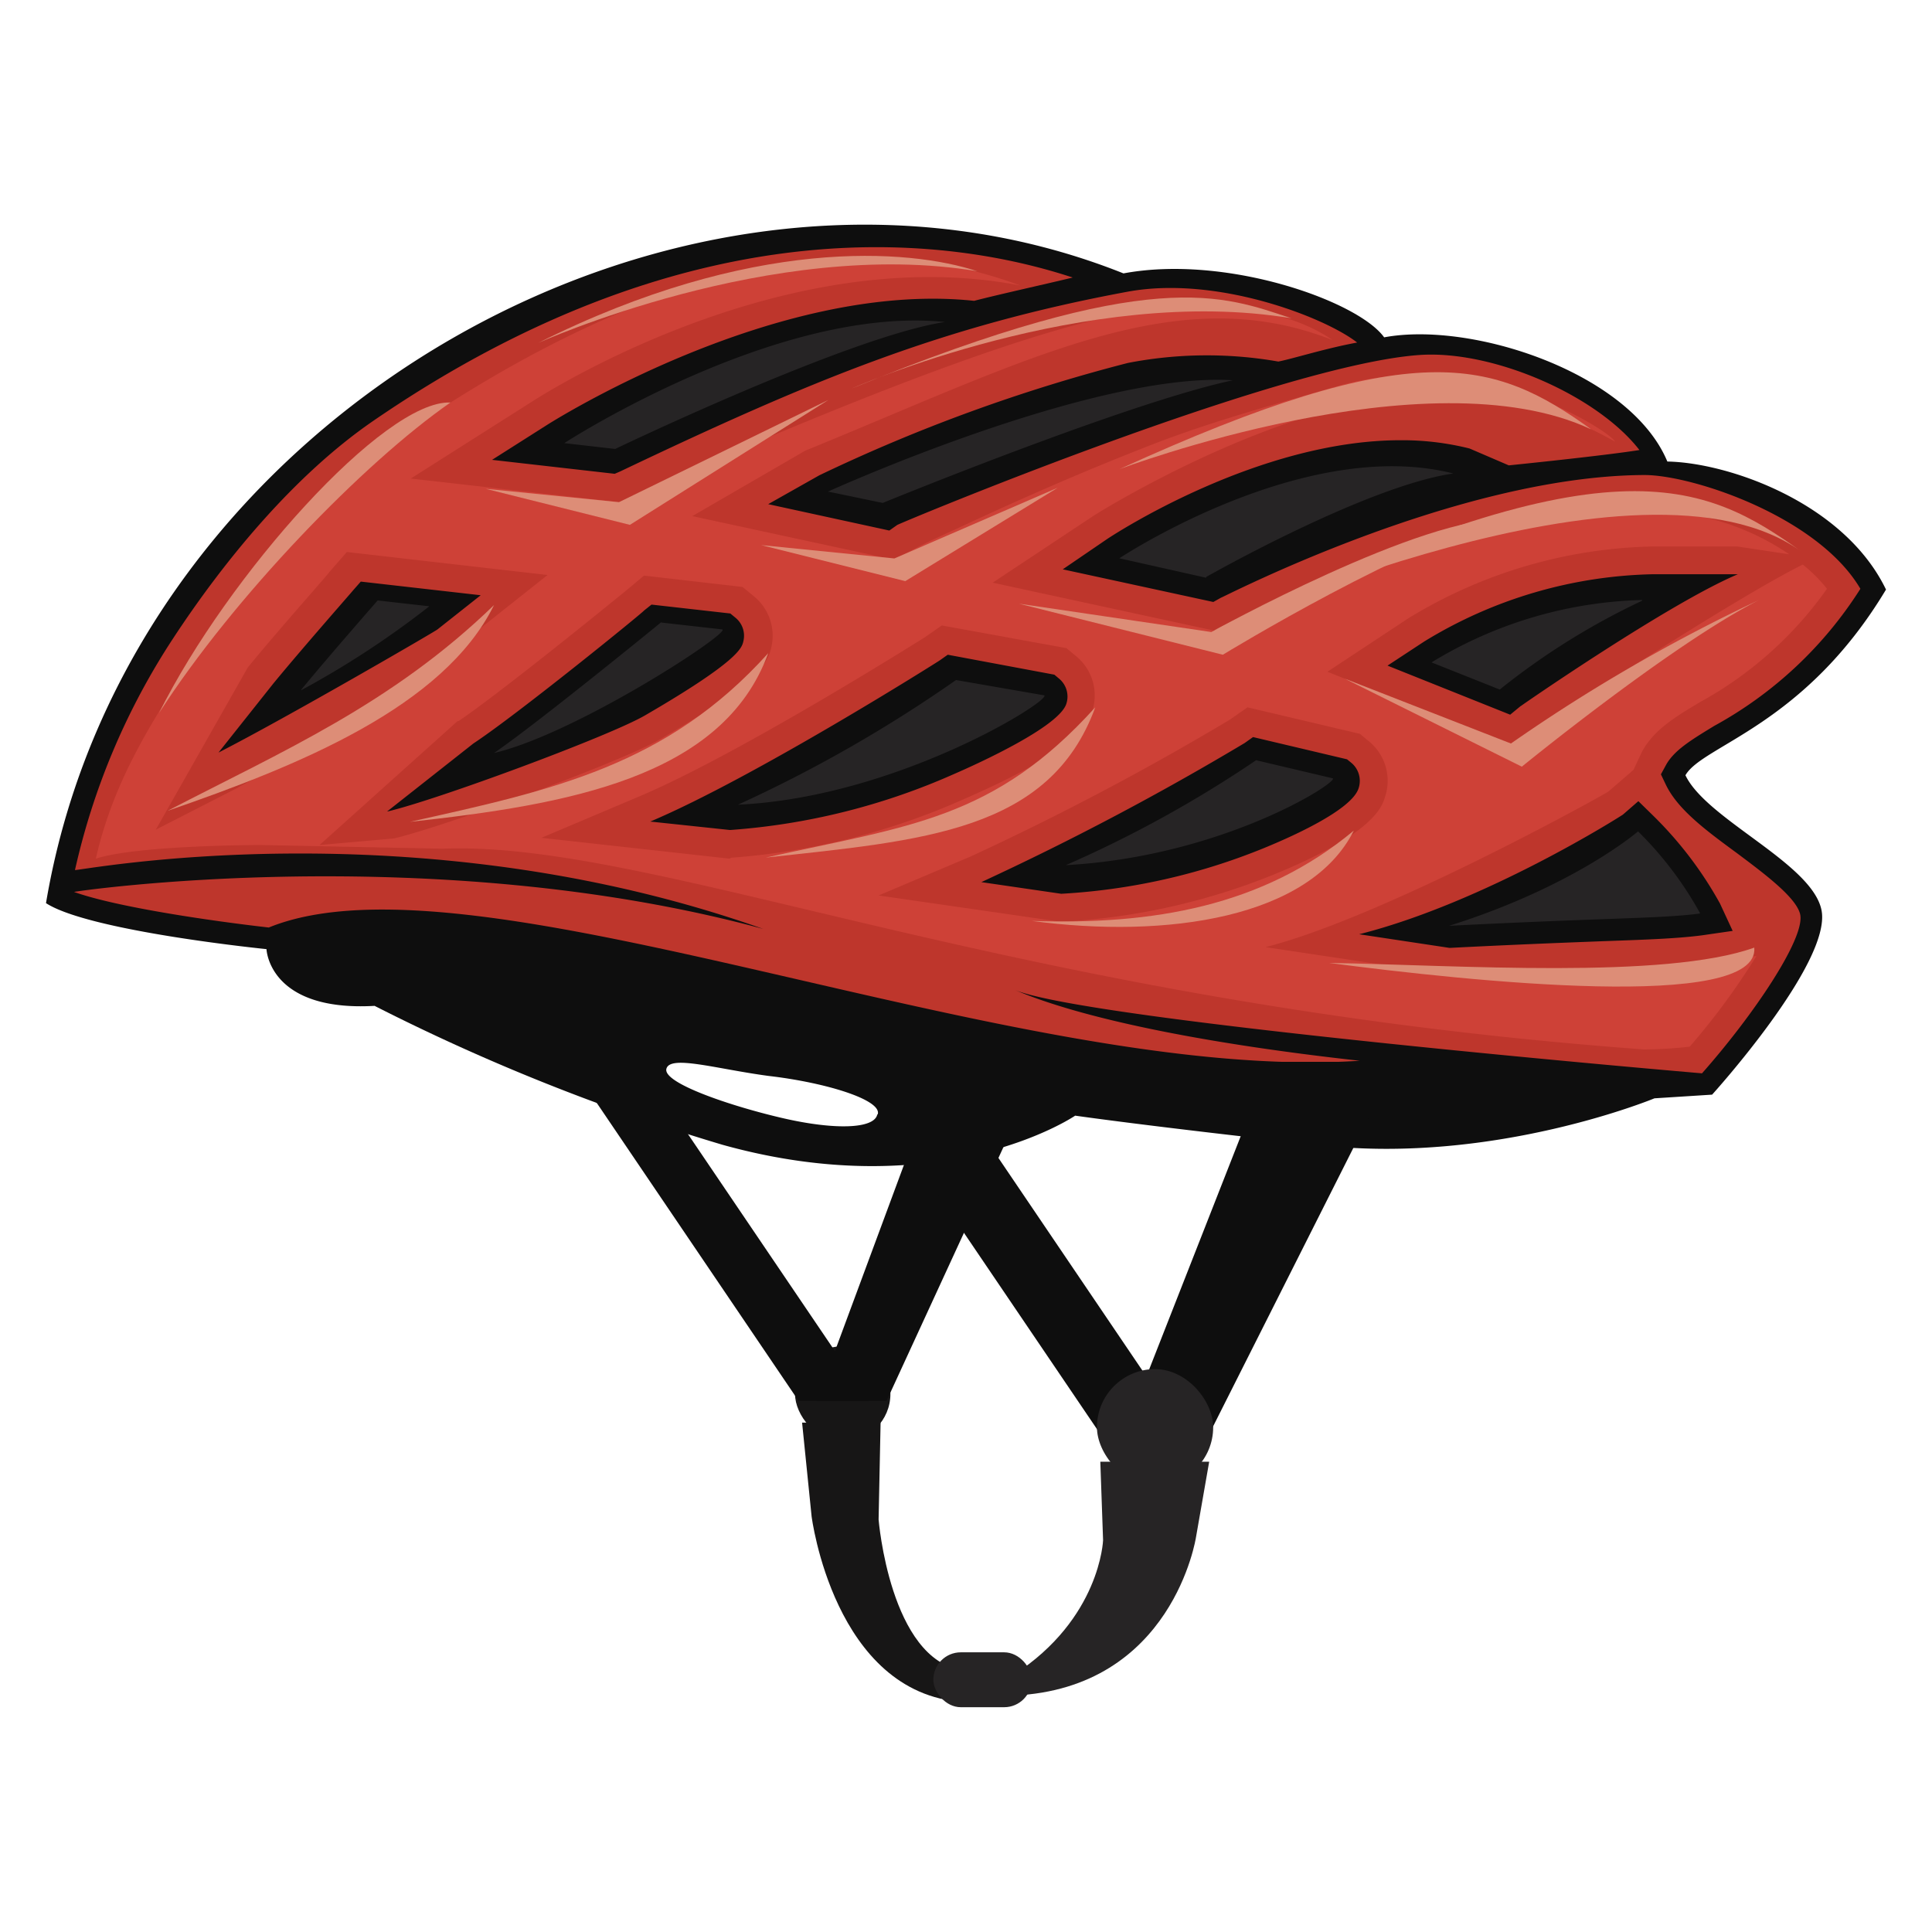 <svg class="S" id="design" xmlns="http://www.w3.org/2000/svg" viewBox="0 0 126 126"><path d="M49.28,65.47c-8.25-1-17.6-.28-23.24-3.08L25.18,62l-.95.05c-.24,0-.47,0-.69,0A4,4,0,0,1,21,61.49l-.1-2.84-3.13-.32A85.22,85.22,0,0,1,7.15,56.6,49,49,0,0,1,24.46,29.86a53.78,53.78,0,0,1,15.17-8.55,48.67,48.67,0,0,1,16.75-3A41.65,41.65,0,0,1,71.9,21.19l1,.39,1-.19a14.76,14.76,0,0,1,2.67-.23c5.17,0,9.93,2.12,10.79,3L88.68,26l2.26-.43a9.11,9.11,0,0,1,1.66-.14c5.19,0,11.53,3,12.8,6.07l.91,2.18,2.37,0c2.36,0,7.37,1.52,10,4.71a24.25,24.25,0,0,1-8,7.07c-1.65,1-3.07,1.85-3.9,3.34l-.9,1.64.81,1.68c1,2.13,3.22,3.75,5.34,5.31a21.24,21.24,0,0,1,3.16,2.62c-.39,1.43-2.66,4.81-5.23,7.82l-2.86.19-.56.23a47.92,47.92,0,0,1-16.1,3h0a33.48,33.48,0,0,1-3.79-.2c-11.06-1.21-15.93-1.91-16-1.92L69.25,69l-1.11.78C67.87,70,57.26,66.44,49.28,65.47Z" style="fill:#262425"/><path d="M123,38.45c-2.72-5.65-10.26-8.28-14.26-8.35C106.33,24.31,96,20.93,90.27,22c-1.7-2.37-10.31-5.42-17-4.17C44.8,6.47,8.39,26.83,3,58.9c2.83,1.84,14.38,3,14.38,3s.14,4.09,7.05,3.7a135,135,0,0,0,22.69,9.06c14.35,4,23-1.9,23-1.9s4.83.7,16.11,1.94,21.67-3.07,21.67-3.07l3.76-.24s7.77-8.57,7.14-12c-.57-3.07-7.5-5.93-8.88-8.83C111.05,48.59,117.67,47.34,123,38.45ZM80.4,24.8c-6.92,1.48-22.83,8-22.83,8L54,32.06S71.26,24.22,80.4,24.8ZM61.63,21c-6.2.93-21.51,8.28-21.51,8.28L36.8,28.9S50.67,19.88,61.63,21Zm-42,24c1.85-2.25,5-5.84,5-5.84l3.37.38A59.07,59.07,0,0,1,19.67,45Zm23.49-4.4,4,.45c.39.32-9.56,6.8-14.9,8.06C35.11,47.13,43.16,40.55,43.16,40.55Zm14.09,32.1c-.23.93-2.8,1-6.17.22s-7.81-2.28-7.58-3.21,3.23,0,6.67.46C53.85,70.6,57.47,71.72,57.25,72.65ZM48.13,52.48a90,90,0,0,0,14.22-8.13l5.76,1C68.5,45.72,58.47,52,48.13,52.48Zm21.25,4a77.25,77.25,0,0,0,12.54-6.9l5,1.18C87.31,51,79.72,55.9,69.38,56.43Zm9.28-18.8L73,36.41s12.05-8,21.78-5.53C89.08,31.7,78.66,37.63,78.66,37.63Zm28.43,1.5a46.26,46.26,0,0,0-9.28,5.79l-4.45-1.77A27.67,27.67,0,0,1,107.09,39.13Zm3.77,20.4c-2.65.34-6,.27-16.36.8,8.19-2.57,12.33-6.16,12.33-6.16A23.28,23.28,0,0,1,110.86,59.53Z" style="fill:#0e0e0e"/><path d="M111.8,47.34a26.13,26.13,0,0,0,9.53-8.94c-2.78-4.73-11-7.44-14.12-7.42-12.23.06-27.48,8-27.58,8l-.5.28-9.82-2.13,2.93-2c.4-.26,9.77-6.42,19.11-6.42a18.05,18.05,0,0,1,4.49.54l2.56,1.1s6.14-.62,8.52-1c-2.74-3.54-9.5-6.52-14.32-6.2-9.13.62-34,11-34.09,11.09L58,34.6,50.1,32.88,53.43,31a109.78,109.78,0,0,1,20.13-7.33,27,27,0,0,1,9.81-.09c.93-.18,3.11-.87,5.14-1.24-2.11-1.65-9.18-4.4-15-3.31C61.43,21.27,53,24.77,40.46,30.74l-.37.16-8-.91,3.56-2.26c.2-.13,14.92-9.49,27.88-8.11,1.57-.41,4.79-1.12,6.43-1.52-7.28-2.4-24.21-5.35-45.62,9.35-5.21,3.58-9.8,9.22-13.08,14.23A45.68,45.68,0,0,0,4.89,56.74c0,.12,22-4.26,44.88,3.84-21.61-5.86-45-2.44-44.94-2.41,2.79,1,9,1.9,12.7,2.32C31,55,66.09,70.68,88.68,69.18,78,68,70.34,66.33,66.23,64.58,71.36,66.63,111,70,111,70c3.39-3.83,6.69-8.76,6.41-10.33-.21-1.11-2.36-2.7-4.09-4-2-1.47-3.89-2.85-4.68-4.5l-.32-.67.36-.66C109.23,48.9,110.31,48.25,111.8,47.34ZM14.25,49.08l3.59-4.52c1.9-2.31,5.15-6,5.18-6.05l.51-.58,7.82.89-2.82,2.23C28.35,41.2,18.69,46.81,14.25,49.08Zm11,3.84,5.62-4.43C33.78,46.57,42,39.89,42,39.82l.49-.39,5.14.58.34.28a1.51,1.51,0,0,1,.51,1.53c-.09.42-.3,1.29-6.42,4.84C39.76,48,28.56,52.15,25.28,52.92Zm22.35,1.21-5.19-.55c6.77-2.86,18.82-10.46,18.89-10.52l.51-.36L68.76,44l.3.25a1.52,1.52,0,0,1,.48,1.66c-.5,1.5-5.73,3.88-7.32,4.57A43.56,43.56,0,0,1,47.63,54.13Zm41-2.71c-.47,1.43-4.44,3.18-6.12,3.87a41,41,0,0,1-13.27,3L64,57.53a183.46,183.46,0,0,0,17.17-9.07l.55-.39,6.13,1.45.27.22A1.53,1.53,0,0,1,88.6,51.42Zm23.57,7.5.83,1.79L111,61c-1.55.2-3.27.27-6.39.38-2.34.09-5.56.21-10.07.44l-5.9-.89c8.23-2.08,17.13-7.74,17.21-7.81l1-.87.95.93A24.81,24.81,0,0,1,112.17,58.92Zm-13-12.87-.68.56-8-3.2,2.39-1.57a29.66,29.66,0,0,1,14.94-4.39h5.52C108.87,39.33,99.23,46,99.18,46.05Z" style="fill:#be362c"/><path d="M117.57,36.82c-4.61,2.3-16,9.79-17.29,10.67l-1.46,1.19L86.57,43.81l5.27-3.48a31.73,31.73,0,0,1,15.94-4.69h5.52l3.39.51a16.43,16.43,0,0,0-9.87-2.83.29.29,0,0,1-.27-.07.27.27,0,0,1-.07-.13c-.33-.67-2.76.11-3.38.11-8.31,0-22.11,7.08-22.6,7.34l-1.07.61L64.74,38l6.5-4.31c.41-.28,12.86-8.06,22.73-8.06a24.26,24.26,0,0,1,11.35,3.17c-.19-.59-8.82-6.29-18.08-3.62-4,1.16-8,2.24-11.86,3.72-4.3,1.66-8.53,3.5-12.7,5.45-1.12.52-2.23,1-3.34,1.6l-1.05.55L45.15,33.66l7.37-4.27c14.7-6,24.23-11.22,34.39-7.21-2.68-1.84-6.21-2.25-9.52-2.2-4.1.06-11.82,1.6-36.06,12.34l-.14.07-.82.36L26.79,31.21l7.88-5c.27-.17,16.23-10.62,31.87-7.59a29.22,29.22,0,0,0-10.1-1.83c-9.13,0-19.58,4.09-31.07,12.14C19.55,33,15,39.29,12.77,42.67,9.91,47,7.41,50.9,6.25,56,9,55.11,17,55.11,17,55.11l11.87.24c14-.55,37.06,10.05,78.33,13.09a27,27,0,0,0,3-.18,46,46,0,0,0,4.35-5.91l-3.22.41c-1.63.21-3.38.27-6.55.39-2.34.08-5.54.2-10,.43h-.18l-6.07-.91-6-.9c7.51-1.9,21.54-9.63,22.37-10.15l1.63-1.41L107.1,49c.78-1.41,2.1-2.21,3.77-3.21a24.6,24.6,0,0,0,8.28-7.39A9.51,9.51,0,0,0,117.57,36.82Zm-102,14.52-5.41,2.77,6-10.58.1-.12c1.93-2.36,5.18-6,5.21-6.09L22.62,36l13.09,1.5-6.24,4.95C29.21,42.68,20.05,49,15.54,51.34ZM25.7,54.68l-4.86.43,9-8.08.06,0c2.33-1.56,8.73-6.71,11-8.57L42,37.54l6.43.74.75.62a3.31,3.31,0,0,1,1.12,3.33c-.27,1.16-1,2.34-7.28,6C40.43,49.72,29,53.9,25.7,54.68ZM47.58,56,35.31,54.64l6.43-2.72c6.46-2.74,18-10,18.58-10.36l1.1-.77,8.13,1.48.66.55a3.3,3.3,0,0,1,1,3.62c-.21.65-.79,2.39-8.31,5.66a45.48,45.48,0,0,1-15.22,3.84Zm42.74-4c-.21.66-.79,2.38-7.16,5a42.86,42.86,0,0,1-13.85,3.11h-.18L57.3,58.4l6-2.54A180.32,180.32,0,0,0,80.2,46.94l1.16-.81,7.33,1.73.59.49A3.32,3.32,0,0,1,90.32,52Z" style="fill:#ce4137"/><path d="M57.43,92.77,57.3,99.1s.74,9.14,5.48,9.83V111c-8.4-.58-9.85-12.11-9.85-12.11l-.62-6.11Z" style="fill:#171616"/><rect x="51.85" y="87.8" width="6.22" height="6.22" rx="3.11" style="fill:#171616"/><polygon points="56.65 91.36 52.08 91.36 38.52 71.34 43.09 71.34 56.65 91.36" style="fill:#0e0e0e"/><polygon points="53.25 91.36 57.82 91.36 67.04 71.34 60.67 71.34 53.25 91.36" style="fill:#0e0e0e"/><rect x="60.87" y="107.76" width="6.41" height="3.58" rx="1.79" style="fill:#262425"/><polygon points="77.38 93.63 71.83 93.63 55.31 69.25 60.87 69.25 77.38 93.63" style="fill:#0e0e0e"/><polygon points="73.25 93.63 78.81 93.63 91.09 69.25 82.82 69.25 73.25 93.63" style="fill:#0e0e0e"/><rect x="71.54" y="89.29" width="7.58" height="7.58" rx="3.79" style="fill:#262425"/><path d="M71.76,95.33l.18,5.12s-.18,5.13-5.84,8.78v1.35C76.5,110.12,78,100.25,78,100.25l.86-4.92Z" style="fill:#262425"/><path d="M63.74,17.69C59.28,16.22,49,15.4,35.09,22.37,35.09,22.37,50.41,15.45,63.74,17.69Z" style="fill:#dd8d77"/><path d="M26.73,53.6c10.19-1.12,20.41-2.85,23.37-11C43.49,49.94,36.08,51.52,26.73,53.6Z" style="fill:#dd8d77"/><path d="M10.93,52.88c8.52-2.94,18-6.76,21.29-13.42C25.56,45.92,18.4,49,10.93,52.88Z" style="fill:#dd8d77"/><path d="M86.68,62.8c9.14,1.2,28.1,3.2,27.73-1C108.57,63.89,95,62.94,86.68,62.8Z" style="fill:#dd8d77"/><path d="M29.38,26.25c-4.33-.17-14.54,11.29-19,20.24C15.25,38.92,23.74,30.16,29.38,26.25Z" style="fill:#dd8d77"/><path d="M67.29,60.06c8.79,1.18,18.14-.18,21-5.89C82.36,59.12,75.17,60.33,67.29,60.06Z" style="fill:#dd8d77"/><path d="M49.94,55.93c10.2-1.12,18.52-1.67,21.49-9.8C64.81,53.45,59.3,53.85,49.94,55.93Z" style="fill:#dd8d77"/><path d="M84.23,20.76c-4.47-1.47-9-3.49-28.69,4.58C55.54,25.34,70.9,18.52,84.23,20.76Z" style="fill:#dd8d77"/><path d="M103.77,28C97.41,23.41,92.26,21.81,73,30.6,73,30.6,93.11,23,103.77,28Z" style="fill:#dd8d77"/><polygon points="54.03 26.08 40.37 32.75 31.68 31.88 41.08 34.23 54.03 26.08" style="fill:#dd8d77"/><polygon points="68.98 31.81 58.33 36.42 49.64 35.55 59.04 37.9 68.98 31.81" style="fill:#dd8d77"/><path d="M117.52,36c-6.37-4.58-12.62-7.64-38.32,5.1C79.2,41.13,107.09,28.38,117.52,36Z" style="fill:#dd8d77"/><path d="M98.31,33.88C92.93,33.51,79,41.22,79,41.22L66.45,39.37l13.3,3.33S92.37,35,98.31,33.88Z" style="fill:#dd8d77"/><path d="M114.72,39.13a110,110,0,0,0-16.18,9.36L87.7,44.26,99.25,50S109.05,42,114.72,39.13Z" style="fill:#dd8d77"/></svg>
